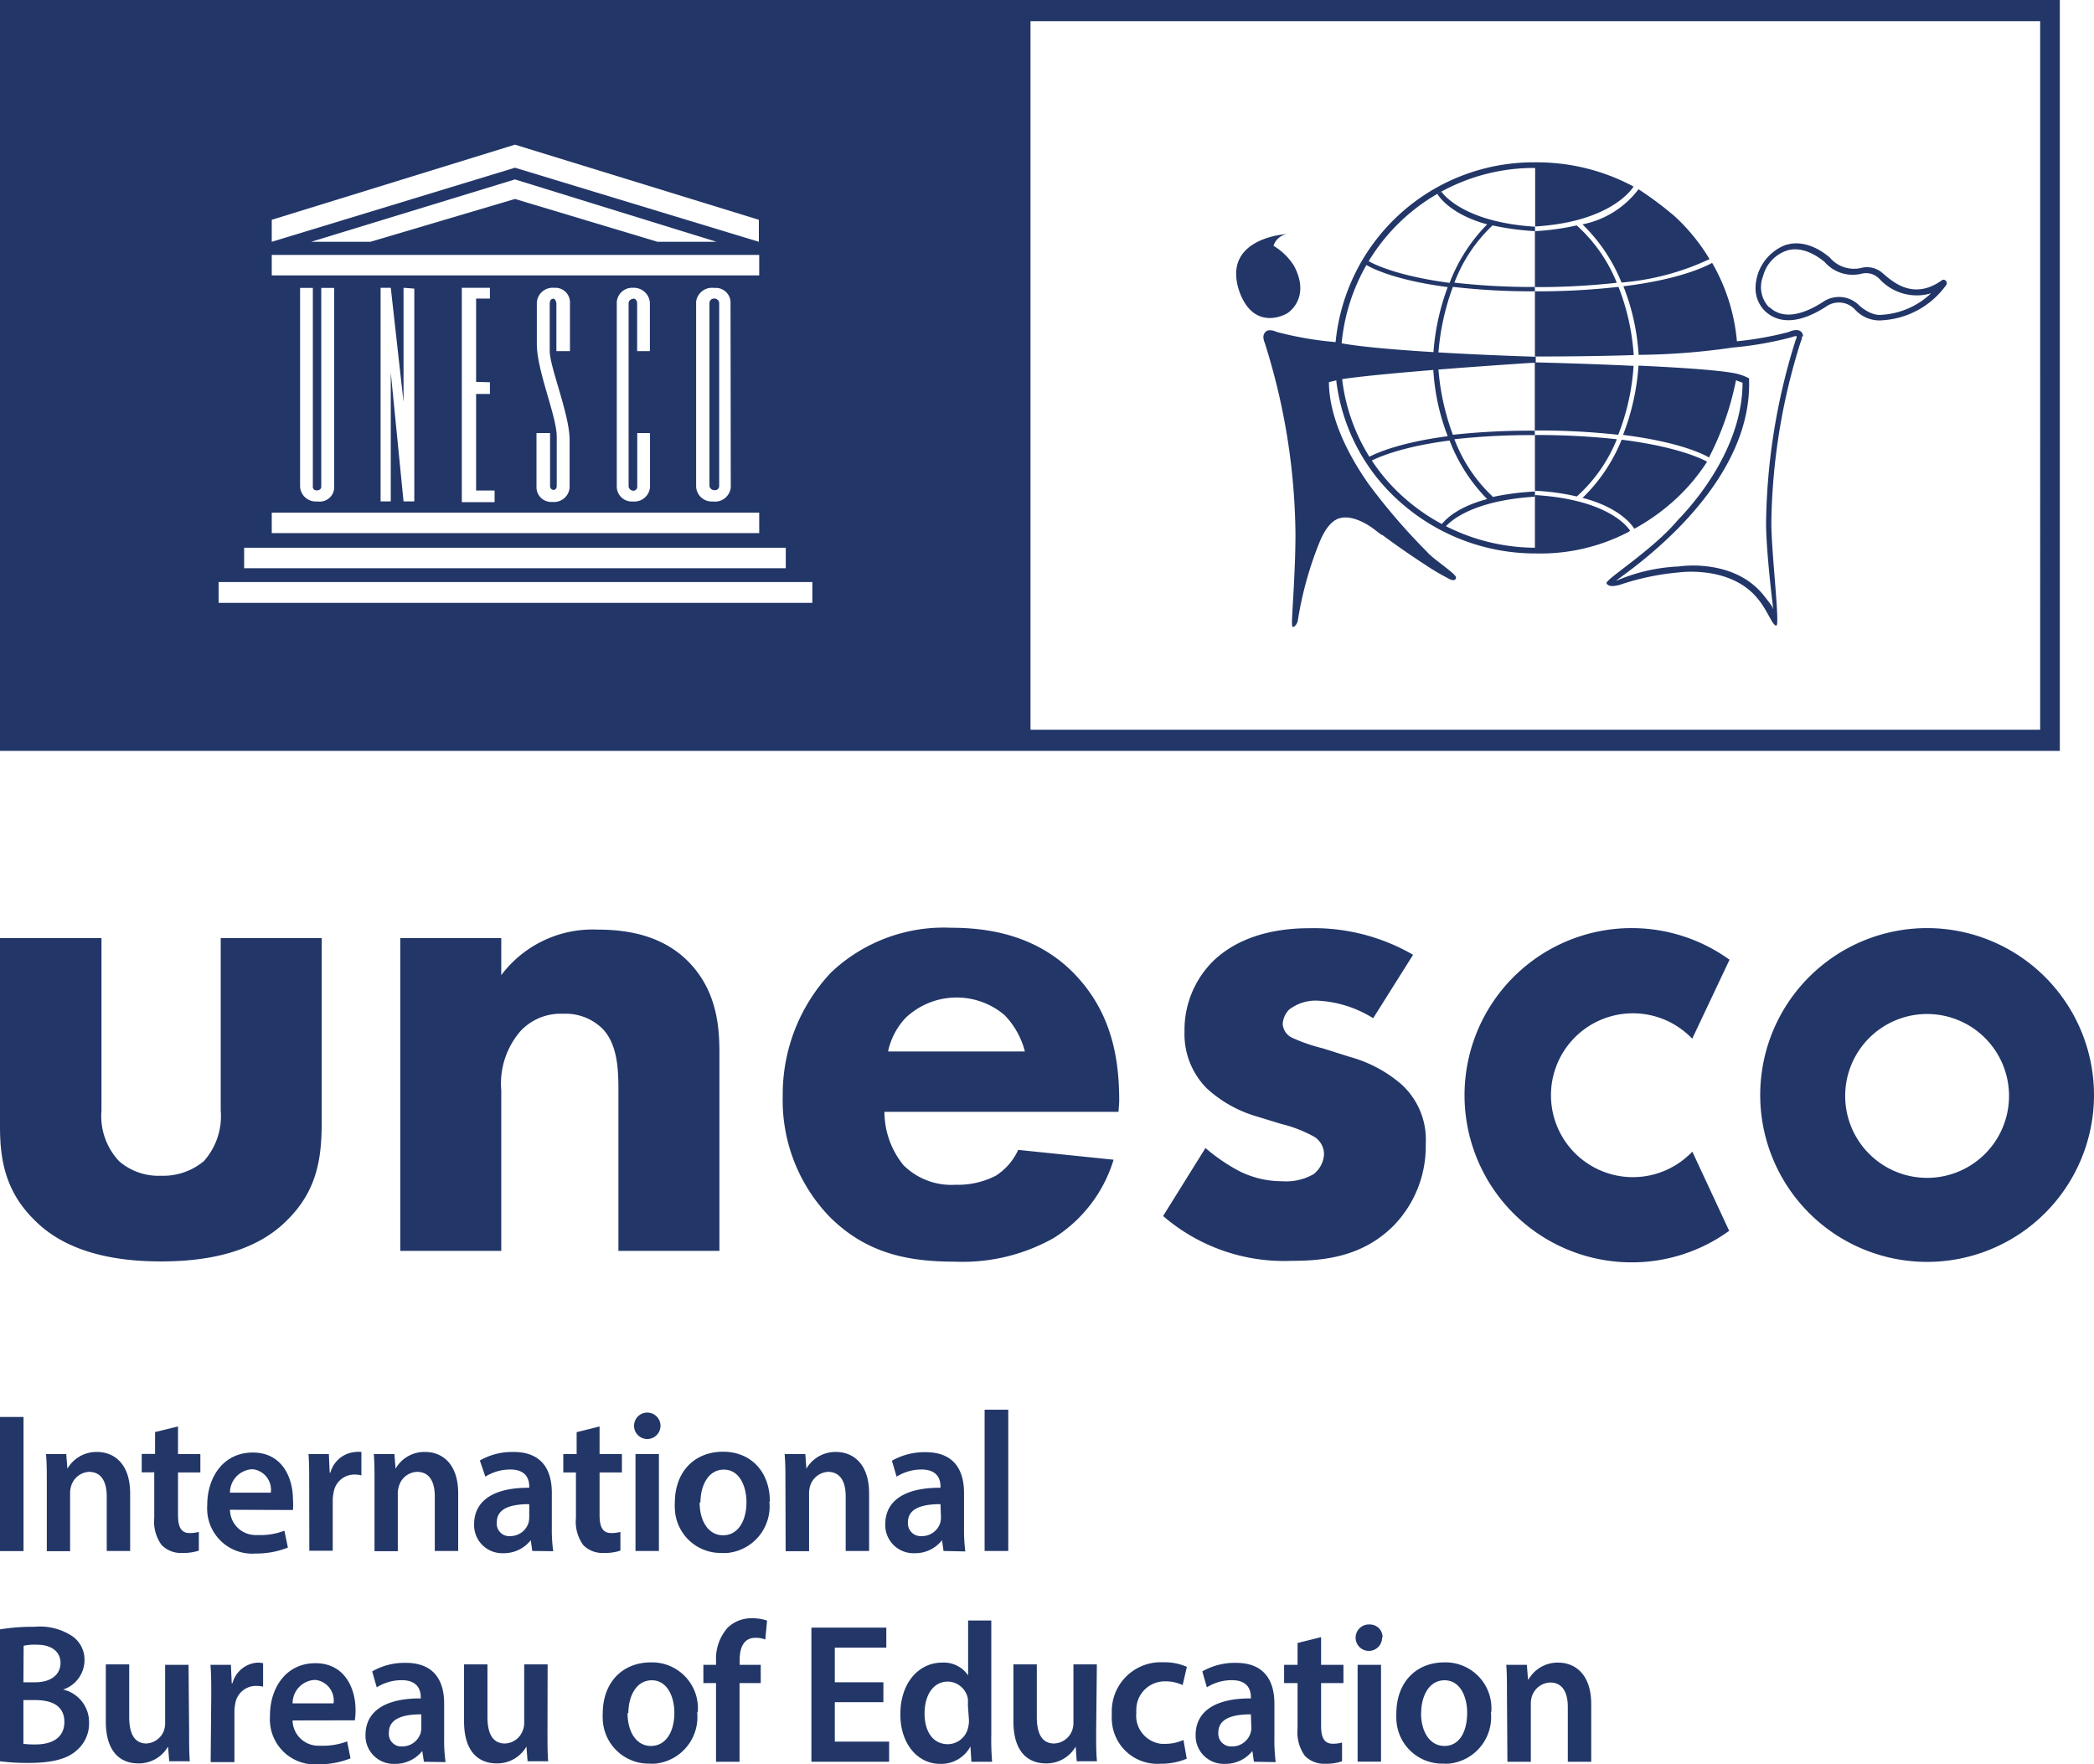<?xml version="1.0" encoding="UTF-8"?>
<svg xmlns="http://www.w3.org/2000/svg" viewBox="0 0 178.92 150.74">
  <defs>
    <style>.cls-1{fill:#223668;}</style>
  </defs>
  <g id="Capa_2" data-name="Capa 2">
    <g id="Capa_1-2" data-name="Capa 1">
      <path class="cls-1" d="M144.42,98.58a7,7,0,1,1,0-10l.17.17L147.78,82l-.12-.08a14.28,14.28,0,1,0-8.25,25.94h0a14.16,14.16,0,0,0,8.22-2.61l.12-.08L144.6,98.4Z"></path>
      <path class="cls-1" d="M164.66,79.3a14.26,14.26,0,1,0,14.26,14.26h0A14.27,14.27,0,0,0,164.66,79.3m0,21.34a7,7,0,1,1,7-7,7,7,0,0,1-7,7h0"></path>
      <path class="cls-1" d="M8.67,80.15V94.89a5.63,5.63,0,0,0,1.5,4.32,5.13,5.13,0,0,0,3.59,1.25,5.42,5.42,0,0,0,3.66-1.25,5.78,5.78,0,0,0,1.44-4.32V80.15h8.63V95.73c0,3.06-.3,5.93-3,8.57-3,3-7.55,3.48-10.73,3.48S6,107.3,3,104.3c-2.48-2.4-3-5.09-3-8V80.15Z"></path>
      <path class="cls-1" d="M34.2,80.15h8.63v3.17a9.76,9.76,0,0,1,8.27-3.89c2.34,0,5.4.42,7.67,2.69,2.52,2.52,2.7,5.7,2.7,7.85v16.91H52.84V93.15c0-1.74-.06-4-1.44-5.33a4.5,4.5,0,0,0-3.29-1.2,4.69,4.69,0,0,0-3.6,1.44,6.83,6.83,0,0,0-1.68,5.09v13.73H34.2Z"></path>
      <path class="cls-1" d="M95.57,95h-20a7.25,7.25,0,0,0,1.62,4.55,5.79,5.79,0,0,0,4.44,1.68,7.09,7.09,0,0,0,3.47-.78,5.2,5.2,0,0,0,1.9-2.2l8.15.84A12,12,0,0,1,90,105.8a15.88,15.88,0,0,1-8.45,2c-4,0-7.55-.72-10.67-3.84a14.33,14.33,0,0,1-4-10.31A15.17,15.17,0,0,1,71,83.1a14,14,0,0,1,10.25-3.83c3,0,7.31.54,10.61,4s3.77,7.55,3.77,10.85Zm-8-5.16a6.92,6.92,0,0,0-1.74-3.11,6.33,6.33,0,0,0-8.45.24,6,6,0,0,0-1.5,2.87Z"></path>
      <path class="cls-1" d="M117.33,87a9.88,9.88,0,0,0-4.74-1.5,3.7,3.7,0,0,0-2.46.78,1.92,1.92,0,0,0-.53,1.2,1.4,1.4,0,0,0,.83,1.2,14.57,14.57,0,0,0,2.58.89l2.28.72a11.34,11.34,0,0,1,4.43,2.34,6.36,6.36,0,0,1,2.1,5.1,9.71,9.71,0,0,1-2.75,7c-2.64,2.64-5.88,3-8.69,3a15.82,15.82,0,0,1-11-3.83L103,98.09a15.4,15.4,0,0,0,2.94,2,8.17,8.17,0,0,0,3.6.84,4.76,4.76,0,0,0,2.69-.6,2.3,2.3,0,0,0,.9-1.73,1.76,1.76,0,0,0-1-1.56,11.32,11.32,0,0,0-2.63-1l-2.16-.66A10.71,10.71,0,0,1,103.12,93a6.56,6.56,0,0,1-1.91-4.85A8.28,8.28,0,0,1,103.78,82c2.4-2.21,5.64-2.69,8.09-2.69a16.92,16.92,0,0,1,8.87,2.27Z"></path>
      <path class="cls-1" d="M61,25.51h0a.38.38,0,0,0-.38.4V41.54a.42.42,0,0,0,.44.34.35.35,0,0,0,.39-.34V25.89A.41.41,0,0,0,61,25.51Z"></path>
      <path class="cls-1" d="M0,0V64.16H176V0ZM23.22,18.78,44,12.36l20.84,6.42v1.88L44,14.33,23.22,20.66Zm38,1.88H56.18L44,17,31.65,20.66H26.58L44,15.33Zm-38,1.12H64.87v1.75H23.22ZM62.44,41.54a.57.57,0,0,1,0,.13,1.36,1.36,0,0,1-1.52,1.18h-.09a1.33,1.33,0,0,1-1.35-1.31V25.91a.57.57,0,0,1,0-.13A1.36,1.36,0,0,1,61,24.6h.22a1.26,1.26,0,0,1,1.2,1.32Zm-8.35-16h0a.38.38,0,0,0-.38.4V41.59a.43.43,0,0,0,.4.34h0a.34.34,0,0,0,.34-.34V37h1.09v4.63a1.34,1.34,0,0,1-1.44,1.22h-.16a1.28,1.28,0,0,1-1.24-1.32V25.81a1.32,1.32,0,0,1,1.4-1.22h0a1.37,1.37,0,0,1,1.43,1.31V30H54.44V25.91S54.44,25.51,54.09,25.51Zm-6.86,0c-.26,0-.26.4-.26.4V30c0,1.35,1.7,5.43,1.7,7.58v4.09a1.34,1.34,0,0,1-1.44,1.22h-.17a1.26,1.26,0,0,1-1.22-1.31V37H47v4.54a.32.32,0,0,0,.28.32c.29,0,.29-.32.29-.32V37.32c0-1.77-1.7-5.63-1.7-7.92V25.85a1.35,1.35,0,0,1,1.44-1.26h.21a1.25,1.25,0,0,1,1.18,1.32V30H47.54V25.91S47.49,25.51,47.23,25.51Zm-5.37,7.12v1H40.68v8.25h1.58v1h-2.8V24.59h2.4v.92H40.68v7.12Zm-6.46-8V42.84h-.92l-1.09-11v11h-.87V24.59h.87l1.09,9.76V24.59ZM27.06,41.9c.39,0,.39-.3.39-.3v-17h1.1V41.54a1.62,1.62,0,0,1,0,.22,1.24,1.24,0,0,1-1.39,1.09H27a1.34,1.34,0,0,1-1.36-1.32V24.6h1.09V41.51S26.67,41.9,27.06,41.9Zm-3.84,1.9H64.87v1.75H23.22Zm-2.36,3H67.14v1.75H20.86Zm48.55,4.71H18.68V49.73H69.41ZM174.32,62.35H88.05V1.81h86.27Z"></path>
      <path class="cls-1" d="M109.93,20s-5.67.31-4,5c1.21,3.2,3.74,2,4.13,1.72s1.8-1.55.51-4A5.28,5.28,0,0,0,108.81,21a1.5,1.5,0,0,1,1.12-1"></path>
      <path class="cls-1" d="M127.53,42.42h0a13.06,13.06,0,0,1-3.26-4.89,58.44,58.44,0,0,1,6.87-.35V36.8a60.55,60.55,0,0,0-7,.35,20.73,20.73,0,0,1-1.28-6.32,21,21,0,0,1,1.28-6.32,58.42,58.42,0,0,0,7,.38v-.37a58.34,58.34,0,0,1-6.87-.37,13.06,13.06,0,0,1,3.26-4.89h0a23.29,23.29,0,0,0,3.63.49v-.38c-6.35-.4-8-3-8-3l-.35.17c0,.07,1,1.75,4.26,2.63a14.39,14.39,0,0,0-3.21,5c-5-.66-6.91-1.85-6.94-1.87l-.22.31c.11.07,2,1.27,7,1.92a19.91,19.91,0,0,0-1.26,6.34,18.69,18.69,0,0,0,1.26,6.4c-5,.66-6.9,1.86-7,1.93l.22.31s1.91-1.22,6.94-1.87a14.39,14.39,0,0,0,3.21,5c-3.28.88-4,2.35-4.09,2.43l.35.16s1.46-2.39,7.81-2.79V42a22.12,22.12,0,0,0-3.63.47"></path>
      <path class="cls-1" d="M131.16,30.48s-13.16-.39-17-1.24a15.84,15.84,0,0,0,.06,3.23c3.61-.64,17-1.49,17-1.49v-.5"></path>
      <path class="cls-1" d="M151.15,26.25a2.5,2.5,0,0,1-.51-2.64,3.13,3.13,0,0,1,2.13-2.23h0c.06,0,1.32-.49,3.13,1h0a3.18,3.18,0,0,0,3.19,1,1.55,1.55,0,0,1,1.41.37l.07.06A4.31,4.31,0,0,0,165,25.06a6.69,6.69,0,0,1-4.11,1.83h-.08s-.8.21-1.94-.78a2.42,2.42,0,0,0-3.11-.31c-1.36.88-3.27,1.68-4.57.44m1.49-5.35A4,4,0,0,0,150,24.58a2.73,2.73,0,0,0,.81,2c.86.81,2.46,1.4,5.23-.39a1.88,1.88,0,0,1,2.47.27,2.82,2.82,0,0,0,2.4.9,7.23,7.23,0,0,0,5.42-3.06.38.38,0,0,0,0-.15.27.27,0,0,0-.27-.25.24.24,0,0,0-.14.05c-2.39,1.71-4.14.18-5-.56l-.06-.05A2,2,0,0,0,159,22.9a2.71,2.71,0,0,1-2.66-.9h0c-2-1.68-3.54-1.13-3.65-1.09"></path>
      <path class="cls-1" d="M139.59,30.34a19.42,19.42,0,0,0-1.3-5.83,60.77,60.77,0,0,1-7.14.38v5.57c1,0,4.7,0,8.44-.12"></path>
      <path class="cls-1" d="M114.17,32.47a16.44,16.44,0,0,0,5.48,10.44,17.41,17.41,0,0,0,11.61,4.38,16.28,16.28,0,0,0,7.89-1.84l.13-.1s-1.46-2.64-8.11-3.05v-.37a20.33,20.33,0,0,1,3.56.49h0a13.18,13.18,0,0,0,3.42-4.89,62.87,62.87,0,0,0-7-.36V46.8A17,17,0,0,1,120,42.55a16,16,0,0,1-5.35-10.42v-.28l-.28.06V29.77h.25V29.5a16.51,16.51,0,0,1,16.55-15.15v5c6.51-.39,8.32-3.26,8.41-3.41a17.47,17.47,0,0,0-8.31-2.07,17,17,0,0,0-17.15,15.36,29.21,29.21,0,0,1-5-.86c-.19-.08-.73-.3-1,0a.61.61,0,0,0-.17.43,1.3,1.3,0,0,0,.11.48,55.44,55.44,0,0,1,2.63,16.37c0,2.81-.24,5.93-.29,7.2h0a4.86,4.86,0,0,0,0,.54c0,.43.45,0,.5-.42a30.21,30.21,0,0,1,1.83-6.6c.4-1,1-1.94,1.81-2.11,1.37-.31,3,1.06,3,1.06l.5.38h.06c1.17.87,2.51,1.8,3.67,2.55h0a19.77,19.77,0,0,0,2.13,1.25c.22.1.41.1.5-.07h0a.14.14,0,0,0,0-.09c.06-.28-2-1.61-2.45-2.17a52.62,52.62,0,0,1-5-5.8c-2.2-3.12-3.4-6.2-3.4-8.72h0l.59-.14"></path>
      <path class="cls-1" d="M135.18,19.14a14.44,14.44,0,0,1,3.37,5,21.82,21.82,0,0,0,7.52-2,16.39,16.39,0,0,0-3-3.68A29.85,29.85,0,0,0,140,16.17a7.93,7.93,0,0,1-4.78,3"></path>
      <path class="cls-1" d="M131.14,36.78v.38h0v-.38a63,63,0,0,1,7.13.37,19.51,19.51,0,0,0,1.31-5.89c-3.73-.18-7.4-.27-8.44-.3Z"></path>
      <path class="cls-1" d="M138.14,24.15a13.18,13.18,0,0,0-3.42-4.89h0a21.44,21.44,0,0,1-3.57.49v4.78a60.56,60.56,0,0,0,7-.37"></path>
      <path class="cls-1" d="M154.06,28.75a.57.57,0,0,0-.14-.38c-.3-.32-.88-.1-1.09,0a28.83,28.83,0,0,1-4.42.79,16.21,16.21,0,0,0-2.12-6.7c-.14.08-2.34,1.37-7.58,2a19,19,0,0,1,1.3,5.86,58.49,58.49,0,0,0,8.14-.64h.06a29.9,29.9,0,0,0,4.78-.84h0c.42-.16.53-.11.53-.11h0a.9.9,0,0,1-.09.32h0a53.93,53.93,0,0,0-2.53,15.59c0,2.58.62,7.44.62,7.44-.09-.29-.15-.35-.79-1.17-2.49-3.17-7-2.56-7.28-2.51a15.12,15.12,0,0,0-5.34,1.22c-.11-.11,11.58-7.36,11.34-17.09v-.2a4.38,4.38,0,0,0-1.36-.46h0c-1.52-.27-4.8-.48-8.09-.63a20,20,0,0,1-1.32,5.92c5.28.66,7.23,1.86,7.34,1.93a24.83,24.83,0,0,0,2.31-6.6l.26.1.3.11c0,4.51-2.75,8.86-5.54,11.75-2.17,2.59-6.27,5.1-6.08,5.4s.61.25,1.1.13h0a21.48,21.48,0,0,1,5.08-1.07h0s4.48-.65,6.8,2.32c.81,1,1.21,2.26,1.53,2.22s-.43-6.24-.43-8.79a53.5,53.5,0,0,1,2.5-15.43,1.28,1.28,0,0,0,.13-.51"></path>
      <path class="cls-1" d="M135.18,42.53c3.34.85,4.37,2.48,4.46,2.65a17.54,17.54,0,0,0,3.22-2.25,16.34,16.34,0,0,0,3-3.48c-.25-.14-2.33-1.26-7.3-1.88a14.44,14.44,0,0,1-3.37,5"></path>
      <path class="cls-1" d="M130.86,31h.3v-.5h-.3Z"></path>
      <rect class="cls-1" x="131.14" y="24.52" width="0.01" height="0.38"></rect>
      <rect class="cls-1" y="121.07" width="2.01" height="11.46"></rect>
      <path class="cls-1" d="M4,126.71c0-.95,0-1.75-.07-2.47H5.66l.1,1.25h0a2.86,2.86,0,0,1,2.53-1.43c1.39,0,2.83.93,2.83,3.55v4.91h-2v-4.67c0-1.19-.43-2.09-1.52-2.09A1.69,1.69,0,0,0,6.07,127a2.22,2.22,0,0,0-.08.68v4.86H4Z"></path>
      <path class="cls-1" d="M15.21,121.88v2.36h1.91v1.57H15.21v3.65c0,1,.26,1.53,1,1.53a2.93,2.93,0,0,0,.78-.1v1.6a4.26,4.26,0,0,1-1.46.2A2.28,2.28,0,0,1,13.8,132a3.4,3.4,0,0,1-.62-2.31v-3.89H12.11v-1.57h1.14v-1.87Z"></path>
      <path class="cls-1" d="M19.65,129a2.19,2.19,0,0,0,2.2,2.16l.25,0a5.69,5.69,0,0,0,2.2-.37l.3,1.44a7.33,7.33,0,0,1-2.78.51,3.85,3.85,0,0,1-4.11-3.55,4.42,4.42,0,0,1,0-.63c0-2.29,1.34-4.45,3.89-4.45s3.43,2.21,3.43,4a5.55,5.55,0,0,1,0,.91Zm3.49-1.46a1.77,1.77,0,0,0-1.5-2h-.15a2,2,0,0,0-1.84,2Z"></path>
      <path class="cls-1" d="M26.42,126.91c0-1.12,0-1.92-.06-2.67H28.1l.07,1.59h.06a2.4,2.4,0,0,1,2.18-1.77,1.85,1.85,0,0,1,.47,0v2a2.88,2.88,0,0,0-.59-.07,1.79,1.79,0,0,0-1.79,1.58,2.81,2.81,0,0,0-.07.65v4.28h-2Z"></path>
      <path class="cls-1" d="M32,126.71c0-.95,0-1.75-.06-2.47H33.7l.1,1.25h0a2.82,2.82,0,0,1,2.53-1.43c1.38,0,2.82.93,2.82,3.55v4.91h-2v-4.67c0-1.19-.42-2.09-1.52-2.09A1.68,1.68,0,0,0,34.08,127a2,2,0,0,0-.09.68v4.86H32Z"></path>
      <path class="cls-1" d="M45.48,132.52l-.13-.92h0A2.92,2.92,0,0,1,43,132.71a2.4,2.4,0,0,1-2.49-2.31v-.15c0-2.1,1.78-3.15,4.71-3.13V127c0-.54-.21-1.44-1.61-1.44a4,4,0,0,0-2.14.61L41,124.79a5.53,5.53,0,0,1,2.87-.73c2.55,0,3.28,1.68,3.28,3.48v3a13.34,13.34,0,0,0,.12,2Zm-.26-4c-1.42,0-2.77.29-2.77,1.54a1.07,1.07,0,0,0,.94,1.19h.2a1.63,1.63,0,0,0,1.57-1.14,1.74,1.74,0,0,0,.06-.45Z"></path>
      <path class="cls-1" d="M51.23,121.88v2.36h1.91v1.57H51.23v3.65c0,1,.26,1.53,1,1.53a2.93,2.93,0,0,0,.78-.1v1.6a4.21,4.21,0,0,1-1.45.2,2.28,2.28,0,0,1-1.73-.68,3.4,3.4,0,0,1-.62-2.31v-3.89H48.13v-1.57h1.14v-1.87Z"></path>
      <path class="cls-1" d="M56.43,121.93a1.13,1.13,0,1,1,0-.21.74.74,0,0,1,0,.21m-2.13,2.31h2v8.28h-2Z"></path>
      <path class="cls-1" d="M65.74,128.31a4,4,0,0,1-3.58,4.38,4.18,4.18,0,0,1-.5,0,3.92,3.92,0,0,1-4-3.84,3.05,3.05,0,0,1,0-.43c0-2.72,1.72-4.38,4.12-4.38s4,1.73,4,4.25m-6,.08c0,1.6.75,2.81,2,2.81s2-1.18,2-2.84c0-1.29-.56-2.77-1.93-2.77s-2,1.42-2,2.8"></path>
      <path class="cls-1" d="M67.11,126.71c0-.95,0-1.75-.07-2.47h1.77l.09,1.25h0a2.86,2.86,0,0,1,2.53-1.43c1.39,0,2.83.93,2.83,3.55v4.91h-2v-4.67c0-1.19-.42-2.09-1.52-2.09A1.7,1.7,0,0,0,69.21,127a2.22,2.22,0,0,0-.08.68v4.86h-2Z"></path>
      <path class="cls-1" d="M80.62,132.52l-.13-.92h0a2.9,2.9,0,0,1-2.35,1.11,2.41,2.41,0,0,1-2.5-2.32v-.14c0-2.1,1.78-3.15,4.72-3.13V127c0-.54-.21-1.44-1.62-1.44a4,4,0,0,0-2.13.61l-.4-1.36a5.59,5.59,0,0,1,2.88-.73c2.55,0,3.28,1.68,3.28,3.48v3a14.81,14.81,0,0,0,.11,2Zm-.26-4c-1.42,0-2.78.29-2.78,1.54a1.09,1.09,0,0,0,1,1.19h.19a1.63,1.63,0,0,0,1.57-1.14,1.74,1.74,0,0,0,.06-.45Z"></path>
      <rect class="cls-1" x="84.13" y="120.45" width="2.02" height="12.07"></rect>
      <path class="cls-1" d="M0,139.22A16.82,16.82,0,0,1,2.92,139a5.05,5.05,0,0,1,3.15.73,2.44,2.44,0,0,1,1.15,2.15,2.65,2.65,0,0,1-1.83,2.48h0a2.86,2.86,0,0,1,2.22,2.84,3,3,0,0,1-1.06,2.36c-.79.72-2.08,1.07-4.08,1.07A18.5,18.5,0,0,1,0,150.49Zm2,4.52H3c1.39,0,2.17-.68,2.17-1.65s-.78-1.56-2-1.56a4.43,4.43,0,0,0-1.15.09ZM2,149a7.53,7.53,0,0,0,1.06.05c1.29,0,2.44-.51,2.44-1.92s-1.11-1.87-2.5-1.87H2Z"></path>
      <path class="cls-1" d="M16.16,148c0,1,0,1.81.06,2.49H14.46l-.1-1.26h0a2.87,2.87,0,0,1-2.55,1.44c-1.45,0-2.77-.9-2.77-3.6v-4.86h2v4.5c0,1.38.42,2.26,1.48,2.26A1.7,1.7,0,0,0,14,147.89a2,2,0,0,0,.11-.64v-5h2Z"></path>
      <path class="cls-1" d="M18.05,144.92c0-1.13,0-1.92-.07-2.67h1.75l.07,1.58h.06A2.38,2.38,0,0,1,22,142.06a2.61,2.61,0,0,1,.48.05v2a2.88,2.88,0,0,0-.59-.06,1.79,1.79,0,0,0-1.8,1.58,3.47,3.47,0,0,0-.06.64v4.29H18Z"></path>
      <path class="cls-1" d="M25,147a2.2,2.2,0,0,0,2.22,2.16l.23,0a5.77,5.77,0,0,0,2.21-.37l.29,1.45a7.37,7.37,0,0,1-2.78.51,3.84,3.84,0,0,1-4.1-3.56,4.42,4.42,0,0,1,0-.63c0-2.29,1.33-4.45,3.88-4.45s3.43,2.21,3.43,4a6.51,6.51,0,0,1-.06.88Zm3.5-1.46a1.77,1.77,0,0,0-1.52-2h-.13a2,2,0,0,0-1.85,2Z"></path>
      <path class="cls-1" d="M36.22,150.53l-.14-.92h0a2.94,2.94,0,0,1-2.36,1.1,2.4,2.4,0,0,1-2.49-2.31v-.15c0-2.09,1.78-3.15,4.72-3.13V145c0-.54-.22-1.44-1.62-1.44a4,4,0,0,0-2.14.61l-.39-1.36a5.53,5.53,0,0,1,2.87-.73c2.55,0,3.28,1.68,3.28,3.48v3a13.34,13.34,0,0,0,.12,2ZM36,146.48c-1.42,0-2.77.29-2.77,1.55a1.07,1.07,0,0,0,.94,1.19h.2a1.64,1.64,0,0,0,1.57-1.14,1.76,1.76,0,0,0,.06-.46Z"></path>
      <path class="cls-1" d="M46.78,148c0,1,0,1.81.06,2.49H45.08l-.1-1.26h0a2.87,2.87,0,0,1-2.55,1.44c-1.45,0-2.78-.9-2.78-3.6v-4.86h2v4.5c0,1.38.43,2.26,1.49,2.26a1.68,1.68,0,0,0,1.53-1.12,1.73,1.73,0,0,0,.12-.64v-5h2Z"></path>
      <path class="cls-1" d="M59.57,146.31A4,4,0,0,1,56,150.69a4.18,4.18,0,0,1-.5,0,3.93,3.93,0,0,1-4-3.85,2.84,2.84,0,0,1,0-.41c0-2.72,1.72-4.39,4.12-4.39a3.92,3.92,0,0,1,4,4.25m-6,.08c0,1.6.75,2.81,2,2.81s2-1.17,2-2.84c0-1.29-.56-2.77-1.93-2.77s-2,1.43-2,2.8"></path>
      <path class="cls-1" d="M61.18,150.53v-6.72H60.1v-1.56h1.08v-.36a4,4,0,0,1,1-2.82,2.9,2.9,0,0,1,2.07-.8,3.78,3.78,0,0,1,1.29.2l-.15,1.62a2.06,2.06,0,0,0-.85-.15c-1,0-1.34.86-1.34,1.88v.43H65v1.56H63.19v6.72Z"></path>
      <polygon class="cls-1" points="75.48 145.44 71.33 145.44 71.33 148.81 75.97 148.81 75.97 150.53 69.33 150.53 69.33 139.07 75.73 139.07 75.73 140.78 71.33 140.78 71.33 143.74 75.48 143.74 75.48 145.44"></polygon>
      <path class="cls-1" d="M84.7,138.46v9.74a22.84,22.84,0,0,0,.07,2.33H83l-.08-1.31h0a2.83,2.83,0,0,1-2.6,1.49c-1.89,0-3.39-1.68-3.39-4.23,0-2.77,1.64-4.42,3.55-4.42a2.51,2.51,0,0,1,2.24,1.09h0v-4.69Zm-2,7.24a5,5,0,0,0,0-.55A1.78,1.78,0,0,0,81,143.68c-1.29,0-2,1.19-2,2.73s.71,2.62,2,2.62a1.8,1.8,0,0,0,1.73-1.48,2.07,2.07,0,0,0,.06-.61Z"></path>
      <path class="cls-1" d="M93.66,148c0,1,0,1.81.07,2.49H92l-.09-1.26h0a2.86,2.86,0,0,1-2.54,1.44c-1.46,0-2.78-.9-2.78-3.6v-4.86h2v4.5c0,1.38.42,2.26,1.48,2.26a1.71,1.71,0,0,0,1.54-1.12,2,2,0,0,0,.11-.64v-5h2Z"></path>
      <path class="cls-1" d="M101.4,150.27a5.68,5.68,0,0,1-2.26.43A3.89,3.89,0,0,1,95,147a3.37,3.37,0,0,1,0-.55,4.19,4.19,0,0,1,4-4.42h.47a4.77,4.77,0,0,1,1.94.39l-.36,1.56a3.42,3.42,0,0,0-1.51-.32,2.43,2.43,0,0,0-2.45,2.43,2.35,2.35,0,0,0,0,.26A2.42,2.42,0,0,0,99.24,149h.3a3.77,3.77,0,0,0,1.58-.33Z"></path>
      <path class="cls-1" d="M107.14,150.53l-.13-.92h0a2.94,2.94,0,0,1-2.35,1.1,2.4,2.4,0,0,1-2.5-2.3v-.16c0-2.09,1.78-3.15,4.72-3.13V145c0-.54-.21-1.44-1.62-1.44a4,4,0,0,0-2.14.61l-.39-1.36a5.59,5.59,0,0,1,2.88-.73c2.54,0,3.28,1.68,3.28,3.48v3a14.81,14.81,0,0,0,.11,2Zm-.26-4.05c-1.42,0-2.78.29-2.78,1.55a1.09,1.09,0,0,0,1,1.19h.19a1.63,1.63,0,0,0,1.56-1.14,1.43,1.43,0,0,0,.07-.46Z"></path>
      <path class="cls-1" d="M112.88,139.88v2.37h1.91v1.56h-1.91v3.66c0,1,.27,1.52,1,1.52a3,3,0,0,0,.79-.1v1.6a4.21,4.21,0,0,1-1.45.21,2.28,2.28,0,0,1-1.73-.68,3.42,3.42,0,0,1-.62-2.32v-3.89h-1.15v-1.56h1.15v-1.87Z"></path>
      <path class="cls-1" d="M118.09,139.94A1.13,1.13,0,1,1,117,138.8h0a1.09,1.09,0,0,1,1.13,1v.09M116,142.25h2v8.27h-2Z"></path>
      <path class="cls-1" d="M127.39,146.31a4,4,0,0,1-3.58,4.38,4.18,4.18,0,0,1-.5,0,3.92,3.92,0,0,1-4-3.82,3.2,3.2,0,0,1,0-.44c0-2.72,1.71-4.39,4.11-4.39a3.92,3.92,0,0,1,4,4.25m-6,.08c0,1.6.75,2.81,2,2.81s1.94-1.17,1.94-2.84c0-1.29-.55-2.77-1.93-2.77s-2,1.43-2,2.8"></path>
      <path class="cls-1" d="M128.76,144.71c0-1,0-1.75-.06-2.46h1.76l.1,1.24h.05a2.86,2.86,0,0,1,2.53-1.43c1.39,0,2.82.94,2.82,3.55v4.92h-2v-4.68c0-1.19-.42-2.09-1.51-2.09a1.71,1.71,0,0,0-1.57,1.22,2.22,2.22,0,0,0-.08.68v4.87h-2Z"></path>
    </g>
  </g>
</svg>
